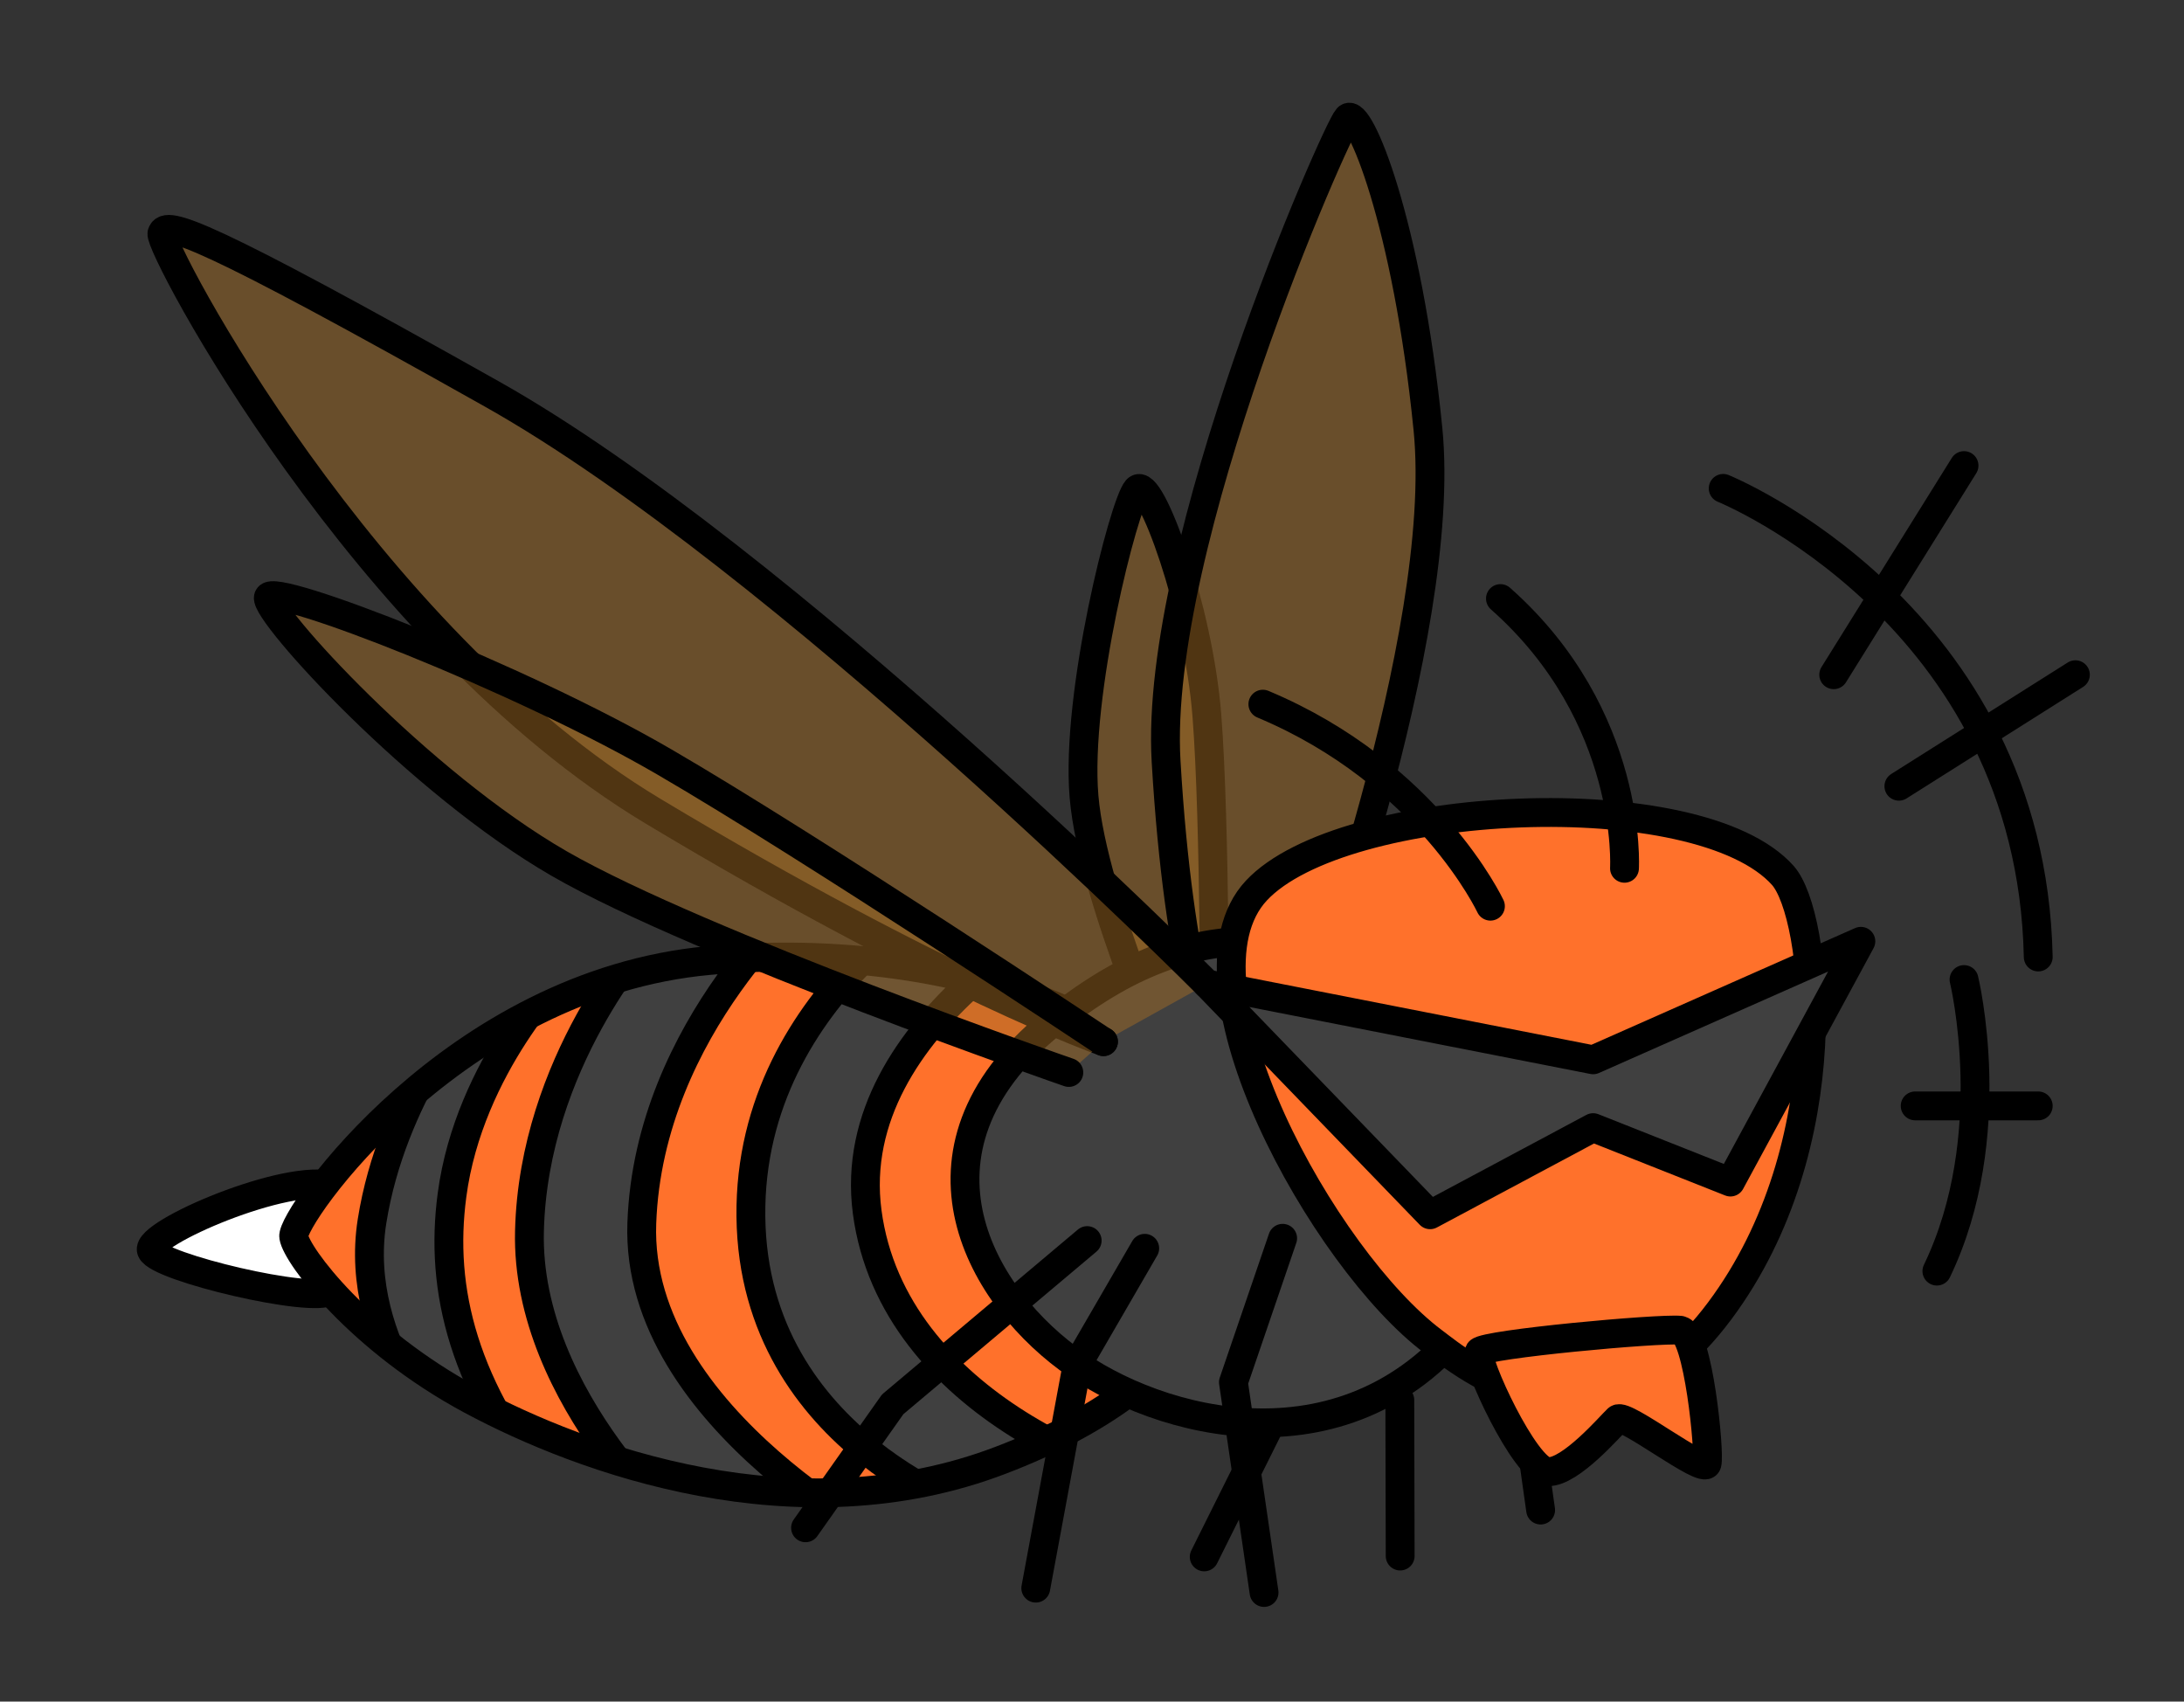 <?xml version="1.0" encoding="UTF-8"?><svg id="_イヤー_2" xmlns="http://www.w3.org/2000/svg" xmlns:xlink="http://www.w3.org/1999/xlink" width="181" height="141" viewBox="0 0 181 141"><rect x="0" y="0" width="181" height="141" fill="#333333" stroke="none"/><defs><style>.cls-1,.cls-2,.cls-3,.cls-4,.cls-5{stroke:#000;stroke-linecap:round;stroke-linejoin:round;stroke-width:2.39px;}.cls-1,.cls-6{fill:#ff712b;}.cls-2,.cls-7{fill:none;}.cls-3{fill:#404040;}.cls-4{fill:#fff;}.cls-5{fill:rgba(161,107,37,.5);}.cls-8{clip-path:url(#clippath);}</style><clipPath id="clippath"><path class="cls-7" d="M101.72,97.09c1.6,7.55-1.94,17.49-18.81,23.92-16.87,6.44-34.63-.05-43.85-5-9.22-4.95-14.48-11.97-14.72-13.53-.25-1.56,13.26-20.97,34.45-22.89,21.19-1.92,40.5,6.02,42.93,17.5Z"/></clipPath></defs><g id="_定デザイン"><g><g><g><path class="cls-5" d="M97.47,89.83s-6.91-15.33-7.63-23.81c-.72-8.48,3.31-24.23,4.38-25.45,1.08-1.23,5.11,9.86,5.8,18.71,.7,8.85,.65,28.55,.65,28.55"/><path class="cls-5" d="M108.17,84.6s11.9-31.86,10.17-49.06c-1.72-17.2-5.74-26.75-6.66-25.76-.92,.98-16.09,35.32-15.04,53.3,1.05,17.98,4.03,24.74,4.03,24.74"/></g><g><polyline class="cls-2" points="117.3 104.23 125.74 111.36 127.68 125.13"/><polyline class="cls-2" points="108.85 106.58 116.01 116.01 116.04 128.94"/><polyline class="cls-2" points="98.05 105.33 105.92 116.73 99.8 129.01"/></g><path class="cls-4" d="M27.69,98.28c1.56,.49,1.11,7.6-.3,8.69-1.41,1.09-14.28-1.95-14.84-3.35-.56-1.39,11.35-6.53,15.13-5.34Z"/><g><path class="cls-6" d="M101.72,97.09c1.6,7.55-1.94,17.49-18.81,23.92-16.87,6.44-34.63-.05-43.85-5-9.22-4.95-14.48-11.97-14.72-13.53-.25-1.56,13.26-20.97,34.45-22.89,21.19-1.92,40.5,6.02,42.93,17.5Z"/><g class="cls-8"><path class="cls-3" d="M90.66,74.5s-20.91,10-18.79,25.94c2.12,15.94,21.51,23.09,29.07,23.37l-19.27,1.86s-19.23-5.92-19.44-24.86c-.21-18.94,18.5-28.27,18.5-28.27l9.93,1.97Z"/><path class="cls-3" d="M74.8,128.72s-22.2-10.98-21.61-27.36c.58-16.38,13.99-27.46,13.99-27.46l-13.67,3.89s-9.29,10.22-9.63,24.22c-.35,14,13.27,25.61,13.27,25.61l17.66,1.1Z"/><path class="cls-3" d="M46.67,80.53s-7.79,7.76-9.21,18.51c-1.04,7.83,.89,15.93,8.56,25.27l-8.51-4.44s-8.31-8.3-6.68-18.66c1.63-10.36,8.18-18.05,8.18-18.05l7.66-2.63Z"/></g><path class="cls-2" d="M101.72,97.09c1.6,7.55-1.94,17.49-18.81,23.92-16.87,6.44-34.63-.05-43.85-5-9.22-4.95-14.48-11.97-14.72-13.53-.25-1.56,13.26-20.97,34.45-22.89,21.19-1.92,40.5,6.02,42.93,17.5Z"/></g><path class="cls-3" d="M115.45,80.69c4.17,1.42,17.03,12.66,7.42,27.1-9.61,14.44-25.68,10.73-33.6,5.31-7.93-5.42-15.11-17.62-2.24-28.22s22.06-6.36,28.42-4.19Z"/><path class="cls-1" d="M147.76,72.55c2.87,3.24,5.01,22.36-5.25,36.09-10.26,13.73-21.35,4.32-23.74,2.53-9.07-6.8-21.77-29.75-14.65-37.37,7.12-7.63,36.68-9.1,43.65-1.24Z"/><path class="cls-1" d="M139.25,110.24c1.49,.15,2.47,10.14,2.22,11.05-.26,.91-6.83-4.24-7.41-3.7-.58,.54-3.89,4.42-5.77,4.36-1.89-.06-6.14-9.31-5.7-9.94s14.87-1.96,16.66-1.78Z"/><g><path class="cls-5" d="M100.04,81.54s-35.15-35.33-59.29-48.9c-24.14-13.58-27-14.37-27.33-13.3-.33,1.07,16.71,33.48,40.7,47.88,23.99,14.4,37.33,19.09,37.33,19.09"/><path class="cls-5" d="M88.58,88.87s-30.53-10.57-42.22-17.3c-11.68-6.73-24.41-20.76-24.12-22.07s20.74,6.61,32.84,13.65c12.11,7.04,36.37,23.17,36.37,23.17"/></g><path class="cls-2" d="M134.63,71.95s.75-12.6-10.28-22.35"/><path class="cls-2" d="M123.52,75.09s-5.15-11-18.86-16.74"/><g><polyline class="cls-2" points="106.3 102.61 102.22 114.54 104.76 131.96"/><polyline class="cls-2" points="94.87 103.44 89.27 113.1 85.84 131.6"/><polyline class="cls-2" points="90.1 102.8 73.98 116.37 66.76 126.6"/></g><polygon class="cls-3" points="154.22 78 132.03 87.82 100.04 81.54 118.52 100.66 132.03 93.44 143.41 97.95 154.22 78"/><g><path class="cls-2" d="M142.81,40.47s25.51,10.33,26.11,38.83"/><line class="cls-2" x1="162.77" y1="38.58" x2="151.97" y2="55.91"/><line class="cls-2" x1="172" y1="55.91" x2="157.37" y2="65.15"/><path class="cls-2" d="M162.77,81.17s3.15,12.95-2.25,24.16"/><line class="cls-2" x1="158.72" y1="91.64" x2="168.92" y2="91.64"/></g></g><rect class="cls-7" width="181" height="141"/></g></g></svg>